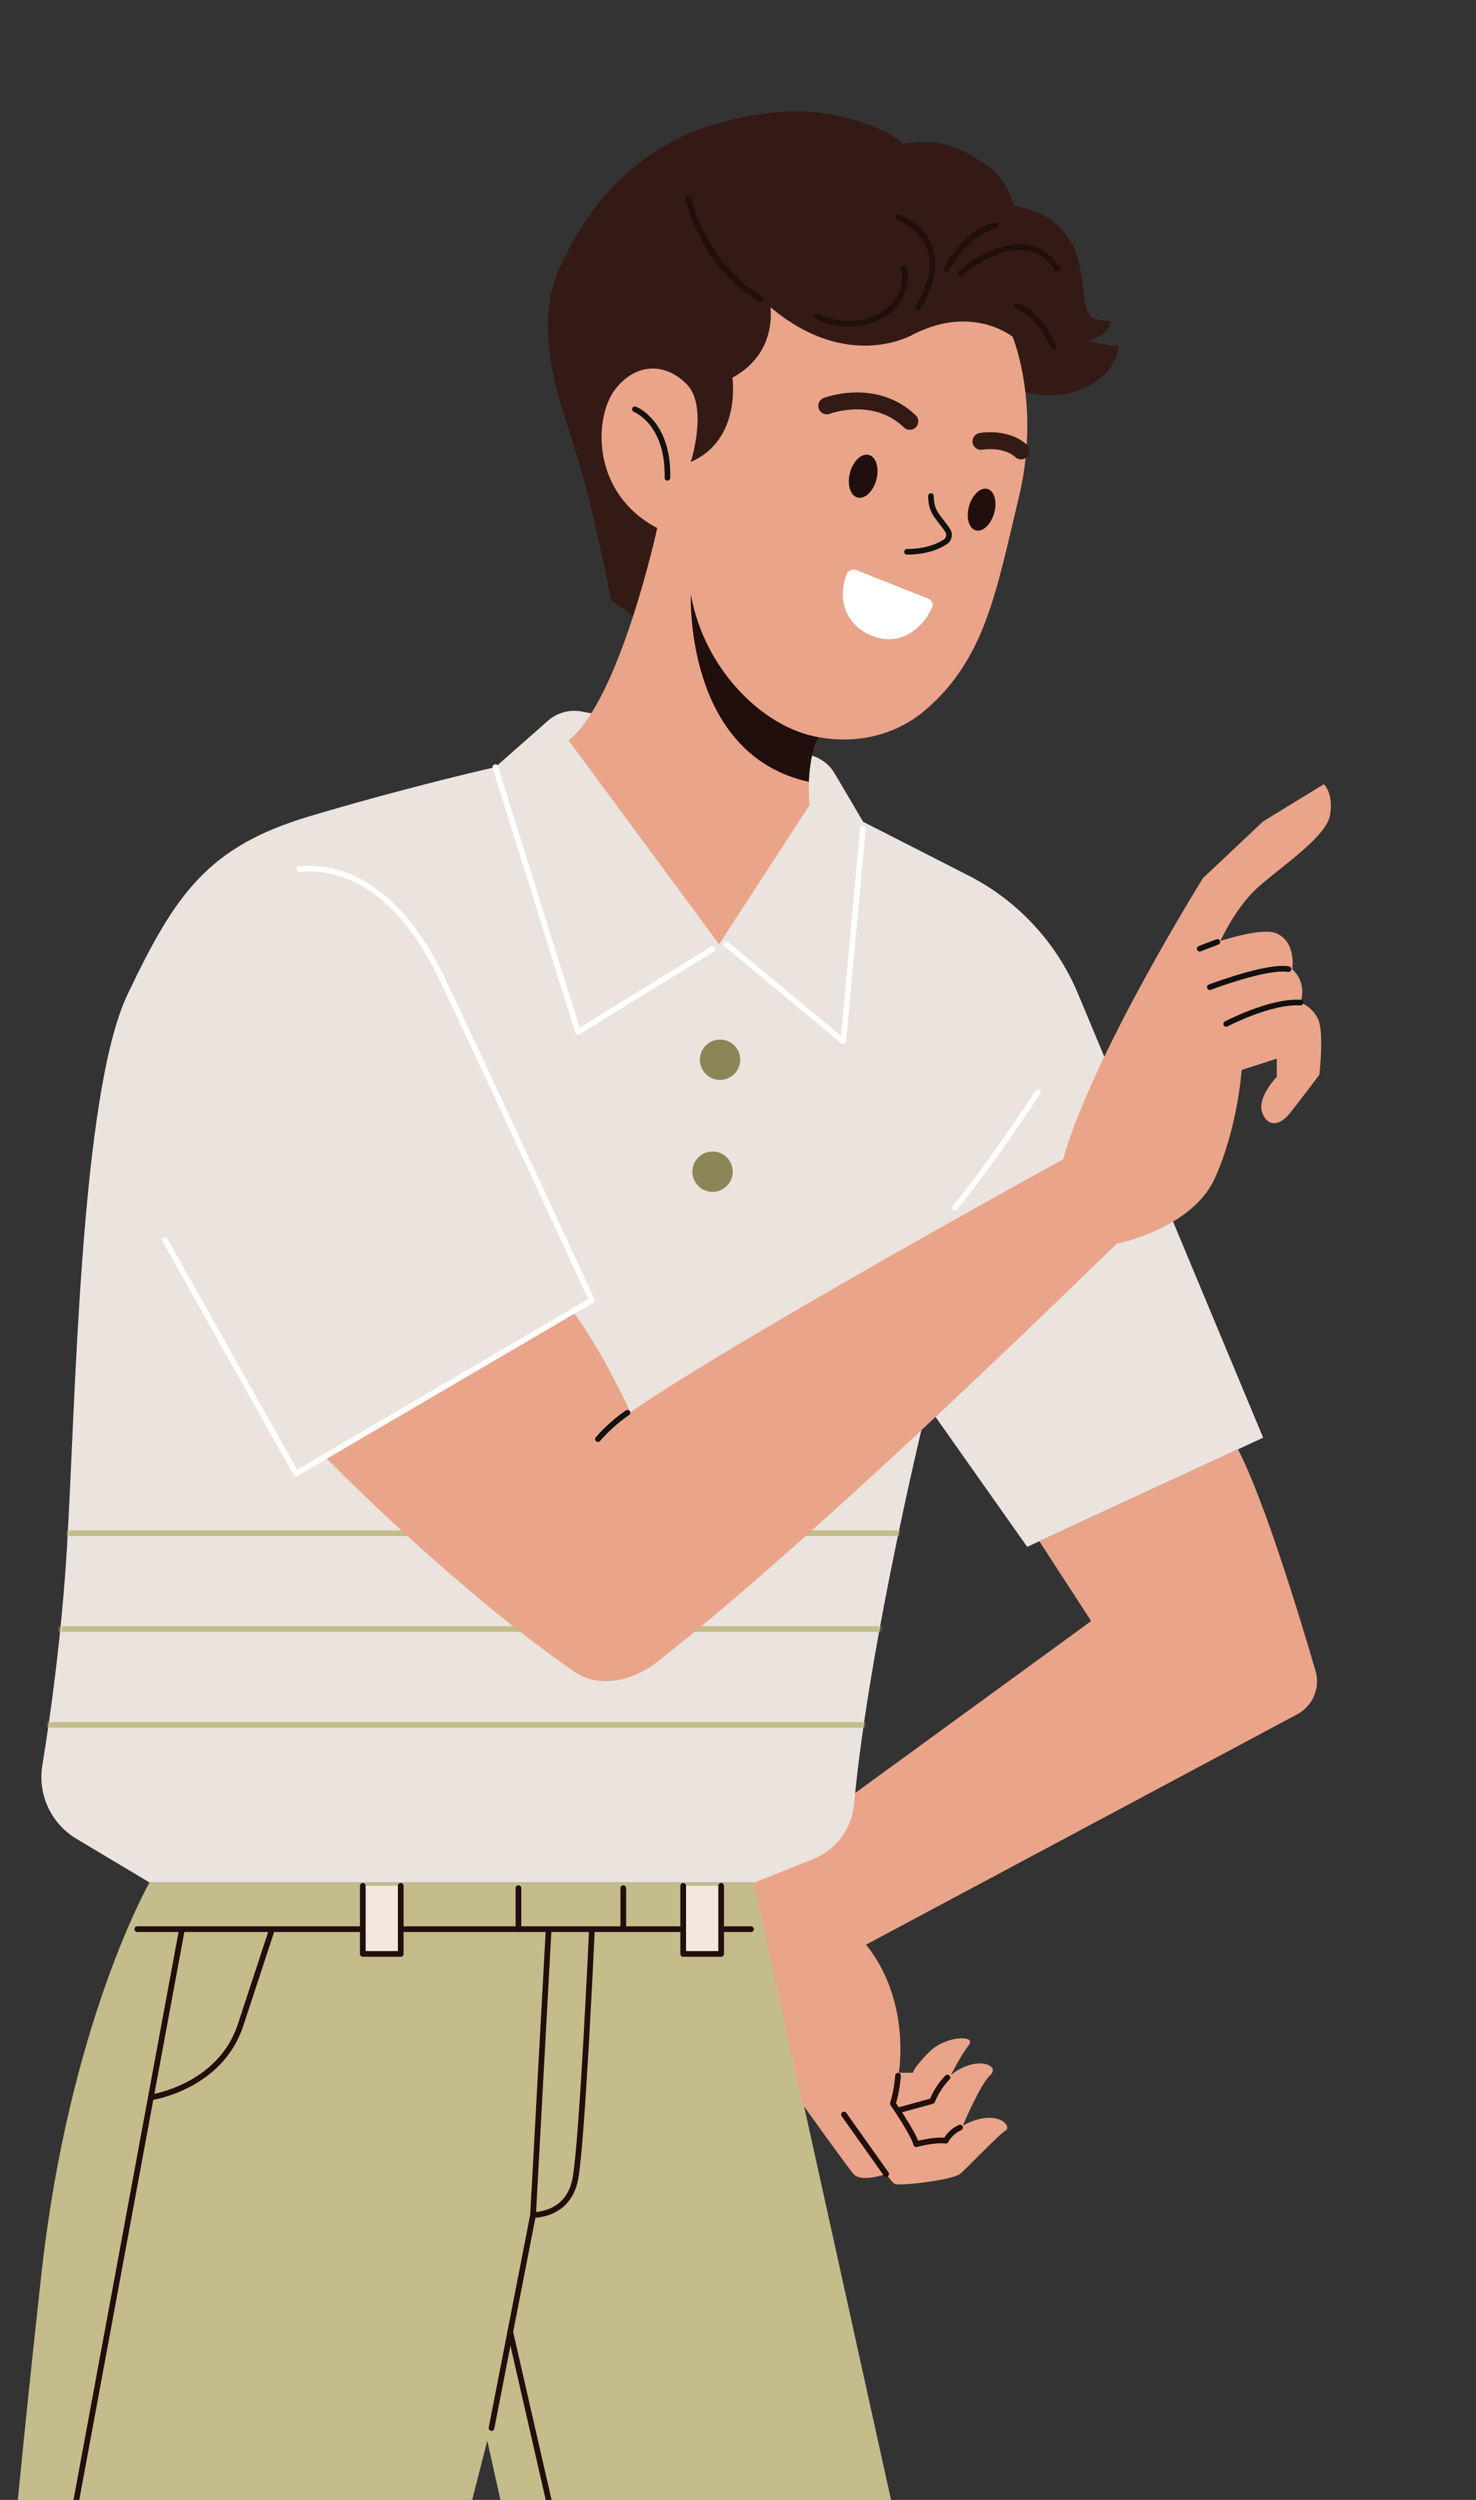 <svg width="524" height="887" viewBox="0 0 524 887" fill="none" xmlns="http://www.w3.org/2000/svg">
<rect x="0" y="0" width="524" height="887" fill="#333333" stroke="none"/>
<path d="M53.078 667.926C53.078 667.926 24.543 717.805 14.693 806.89C4.843 895.975 0 956.003 0 956.003H149.95L173 866.003L192.953 956.003H331.574L267.928 667.926H53.078Z" fill="#C4BC8A"/>
<path d="M368.986 546.852L387.371 575.177L266.628 663.111L285.028 746.785C285.028 746.785 300.349 768.19 302.994 771.359C305.64 774.527 314.623 771.359 314.623 771.359C314.623 771.359 316.208 773.735 317.523 774.796C318.838 775.858 338.135 773.481 340.766 771.359C343.412 769.251 353.979 757.891 356.879 756.038C359.779 754.184 353.441 747.847 341.827 754.184C341.827 754.184 347.896 739.656 351.603 736.218C355.295 732.78 346.58 729.088 337.597 736.218C337.597 736.218 341.035 729.342 343.935 725.65C346.835 721.958 335.744 722.212 329.929 728.027C324.115 733.841 324.115 735.426 324.115 735.426H319.093C319.093 735.426 323.577 710.06 307.464 689.986L460.538 608.255C466.068 605.295 468.789 598.868 467.025 592.844C461.375 573.488 448.819 532.204 439.507 514.252L368.986 546.852Z" fill="#EAA48A"/>
<path d="M299.616 750.252L314.593 771.342" stroke="#200F0C" stroke-width="2.018" stroke-miterlimit="10" stroke-linecap="round" stroke-linejoin="round"/>
<path d="M318.809 736.486C318.809 736.486 318.48 741.718 316.985 746.381C316.985 746.381 324.384 757.113 325.296 760.805C325.296 760.805 331.469 759.027 335.789 759.535C335.789 759.535 337.269 756.426 340.841 754.871" stroke="#200F0C" stroke-width="2.018" stroke-miterlimit="10" stroke-linecap="round" stroke-linejoin="round"/>
<path d="M336.342 737.16C336.342 737.16 333.023 740.239 330.946 745.471L319.392 748.655" stroke="#200F0C" stroke-width="2.018" stroke-miterlimit="10" stroke-linecap="round" stroke-linejoin="round"/>
<path d="M175.853 272.182L194.507 255.74C197.781 252.856 202.22 251.645 206.51 252.452L286.791 267.743C290.797 268.505 294.28 270.957 296.342 274.469L306.432 291.584L343.785 310.626C361.348 319.58 375.159 334.482 382.752 352.688L448.445 510.112L364.666 548.84L329.211 498.602C329.211 498.602 308.599 581.963 303.203 640.167C302.396 648.867 296.806 656.385 288.689 659.628L267.898 667.924H53.077L27.114 652.409C18.145 647.043 13.347 636.759 15.021 626.446C17.817 609.256 21.852 580.767 23.75 549.423C26.83 498.692 28.369 388.337 45.275 352.837C62.18 317.338 73.704 300.403 109.831 289.641C145.944 278.879 175.853 272.182 175.853 272.182Z" fill="#EBE3DD"/>
<mask id="mask0" mask-type="alpha" maskUnits="userSpaceOnUse" x="14" y="252" width="435" height="416">
<path d="M175.853 272.182L194.507 255.74C197.781 252.856 202.22 251.645 206.51 252.452L286.791 267.743C290.797 268.505 294.28 270.957 296.342 274.469L306.432 291.584L343.785 310.626C361.348 319.58 375.159 334.482 382.752 352.688L448.445 510.112L364.666 548.84L329.211 498.602C329.211 498.602 308.599 581.963 303.203 640.167C302.396 648.867 296.806 656.385 288.689 659.628L267.898 667.924H53.077L27.114 652.409C18.145 647.043 13.347 636.759 15.021 626.446C17.817 609.256 21.852 580.767 23.75 549.423C26.83 498.692 28.369 388.337 45.275 352.837C62.18 317.338 73.704 300.403 109.831 289.641C145.944 278.879 175.853 272.182 175.853 272.182Z" fill="#EBE3DD"/>
</mask>
<g mask="url(#mask0)">
<path d="M-0.001 544.002H332.999" stroke="#C4BC8A" stroke-width="2" stroke-miterlimit="10" stroke-linecap="round" stroke-linejoin="round"/>
<path d="M-0.001 578.002H332.999" stroke="#C4BC8A" stroke-width="2" stroke-miterlimit="10" stroke-linecap="round" stroke-linejoin="round"/>
<path d="M-0.001 612.002H332.999" stroke="#C4BC8A" stroke-width="2" stroke-miterlimit="10" stroke-linecap="round" stroke-linejoin="round"/>
</g>
<path d="M332 133.501C325.923 129.88 318.54 135.511 314.5 139.001L288.067 178.663L262.514 194.401L234.5 225.501L217 213.001C217 213.001 210.5 179.001 204 159.001C197.5 139.001 189.5 115.752 198.5 95.501C208.5 73.001 222.689 58.478 240 49.502C253.5 42.502 276 37.956 291 40.001C306 42.046 316.446 47.111 320.5 51.002C333.865 49.001 341 52.183 350 58.501C356.169 62.832 358.499 68.001 360 73.001C375 76.001 377.5 82.001 380.5 86.501C383.245 90.62 384.5 101.501 384.5 101.501C384.5 101.501 384.895 110.949 387.5 112.501C390.104 114.053 394.5 114.001 394.5 114.001C393.617 118.262 390.051 119.501 386.5 121.001C391.051 122.001 394.785 123.176 397 122.501C396.672 132.922 384.88 139.103 376.5 140.001C362.5 141.501 358.893 135.851 350 133.501C341.107 131.151 339.596 138.028 332 133.501Z" fill="#331A14"/>
<path d="M245.253 211.001C254.252 260.671 302.068 274.153 328.15 252.226C349.824 234.005 353.755 209.417 361.677 176.548C369.599 143.679 359.5 119.5 359.5 119.5C359.5 119.5 345.5 108 324.5 118.5C324.5 118.5 301.5 132.5 273.5 109C273.5 109 276.157 125.346 260 134.001C260 134.001 263.325 156.04 245.238 163.918C245.238 163.918 251.591 144.113 243.699 136.22C235.807 128.328 225.239 128.911 218.124 138.522C211.009 148.133 209.664 174.874 233.325 187.37C233.325 187.37 220.112 248.295 201.847 262.704L255.283 335.033L287.345 285.737C287.345 285.737 285.835 269.699 290.588 261.523" fill="#EAA48A"/>
<path d="M326.046 109.002C326.046 109.002 340.975 87.127 319 77.002" stroke="#200F0C" stroke-width="2.018" stroke-miterlimit="10" stroke-linecap="round" stroke-linejoin="round"/>
<path d="M290 112.323C290 112.323 300.283 117.564 310.713 113.056C321.142 108.547 322.284 98.905 320.89 95.222" stroke="#200F0C" stroke-width="2.018" stroke-miterlimit="10" stroke-linecap="round" stroke-linejoin="round"/>
<path d="M244.5 70.502C244.5 70.502 249 93.502 269.958 105.979" stroke="#200F0C" stroke-width="2.018" stroke-miterlimit="10" stroke-linecap="round" stroke-linejoin="round"/>
<path d="M341 96.949C341 96.949 363.5 77.052 375.5 95.501" stroke="#200F0C" stroke-width="2.018" stroke-miterlimit="10" stroke-linecap="round" stroke-linejoin="round"/>
<path d="M361 108.502C361 108.502 369 111.002 374 123.002" stroke="#200F0C" stroke-width="2.018" stroke-miterlimit="10" stroke-linecap="round" stroke-linejoin="round"/>
<path d="M336 95.501C336 95.501 343 82.001 353.5 80.001" stroke="#200F0C" stroke-width="2.018" stroke-miterlimit="10" stroke-linecap="round" stroke-linejoin="round"/>
<path d="M293.5 144.002C293.5 144.002 310.5 137.501 323 149.502" stroke="#331A14" stroke-width="6" stroke-miterlimit="10" stroke-linecap="round"/>
<path d="M348.255 156.599C348.255 156.599 357 155 362.5 160.001" stroke="#331A14" stroke-width="6" stroke-miterlimit="10" stroke-linecap="round"/>
<path d="M225.403 145.205C225.403 145.205 237.436 149.869 236.943 169.524" stroke="#111111" stroke-width="2" stroke-miterlimit="10" stroke-linecap="round" stroke-linejoin="round"/>
<path d="M290.603 261.555C271.545 258.431 250.186 238.193 245.268 211.004C245.268 211.004 242.832 267.639 287.165 277.414C287.165 277.414 287.389 267.101 290.603 261.555Z" fill="#200F0C"/>
<path d="M352.927 182.101C354.088 178.045 353.04 174.188 350.587 173.487C348.134 172.785 345.206 175.504 344.046 179.56C342.886 183.616 343.934 187.473 346.386 188.174C348.839 188.876 351.767 186.157 352.927 182.101Z" fill="#200F0C"/>
<path d="M311.118 170.217C312.228 166.044 311.033 162.105 308.448 161.417C305.863 160.729 302.868 163.554 301.758 167.727C300.648 171.899 301.843 175.839 304.428 176.526C307.013 177.214 310.008 174.389 311.118 170.217Z" fill="#200F0C"/>
<path d="M330.5 176.002C330.5 182.002 333.42 183.608 336.424 188.181C337.306 189.527 336.977 191.335 335.632 192.232C333.3 193.787 328.98 195.745 322 195.79" stroke="#111111" stroke-width="2" stroke-miterlimit="10" stroke-linecap="round" stroke-linejoin="round"/>
<path d="M203.823 466.002L115 516.502C115 516.502 158.98 561.899 203.823 593.113C212.475 599.133 224.588 596.442 232.913 589.976C253.518 573.982 301.11 534.077 396.421 441.308C396.421 441.308 423.078 436.027 431.235 418.155C439.393 400.283 440.809 379.633 440.809 379.633L453.264 375.622L453.278 382.071C453.278 382.071 445.993 389.531 448.165 394.962C450.319 400.381 454.693 398.79 457.34 395.675C459.986 392.559 468.384 381.349 468.384 381.349C468.384 381.349 470.186 365.974 467.853 361.4C465.52 356.825 461.653 355.735 461.653 355.735C461.653 355.735 464.426 349.193 458.772 343.89C458.772 343.89 460.369 334.185 453.001 331.106C447.967 329.003 433.276 333.865 433.276 333.865C433.276 333.865 438.416 322.311 446.273 315.116C454.13 307.921 470.911 297.052 472.191 289.165C473.47 281.279 469.973 278.253 469.973 278.253L448.418 291.45L427.079 311.559C427.079 311.559 387.665 374.663 377.426 411.338C377.426 411.338 262.323 474.498 223.838 501.051C223.852 501.048 213.323 478.502 203.823 466.002Z" fill="#EAA48A"/>
<path d="M435.297 363.317C435.297 363.317 450.948 355.072 461.667 355.73" stroke="#111111" stroke-width="2" stroke-miterlimit="10" stroke-linecap="round" stroke-linejoin="round"/>
<path d="M429.516 350.261C429.516 350.261 449.786 342.526 457.426 343.871" stroke="#111111" stroke-width="2" stroke-miterlimit="10" stroke-linecap="round" stroke-linejoin="round"/>
<path d="M425.903 336.613L432.186 334.207" stroke="#111111" stroke-width="2" stroke-miterlimit="10" stroke-linecap="round" stroke-linejoin="round"/>
<path d="M212.271 510.627C212.271 510.627 216.66 505.357 222.753 501.266" stroke="#111111" stroke-width="2" stroke-miterlimit="10" stroke-linecap="round" stroke-linejoin="round"/>
<path d="M175.854 272.184L205.21 366.157L252.966 336.726" stroke="white" stroke-width="2" stroke-miterlimit="10" stroke-linecap="round" stroke-linejoin="round"/>
<path d="M257.869 335.05L299.392 369.473L306.358 293.9" stroke="white" stroke-width="2" stroke-miterlimit="10" stroke-linecap="round" stroke-linejoin="round"/>
<path d="M58.638 440.114L105.109 522.817L210.127 461.339C210.127 461.339 169.875 374.242 156.706 346.799C143.538 319.356 125.242 306.546 106.215 308.37" stroke="white" stroke-width="2" stroke-miterlimit="10" stroke-linecap="round" stroke-linejoin="round"/>
<path d="M339 428.502C339 428.502 350.5 415.002 368.448 387.486" stroke="white" stroke-width="2" stroke-miterlimit="10" stroke-linecap="round" stroke-linejoin="round"/>
<path d="M255.627 383.161C259.581 383.161 262.786 379.956 262.786 376.002C262.786 372.047 259.581 368.842 255.627 368.842C251.672 368.842 248.467 372.047 248.467 376.002C248.467 379.956 251.672 383.161 255.627 383.161Z" fill="#8C8558"/>
<path d="M252.966 422.89C256.921 422.89 260.126 419.684 260.126 415.73C260.126 411.776 256.921 408.57 252.966 408.57C249.012 408.57 245.807 411.776 245.807 415.73C245.807 419.684 249.012 422.89 252.966 422.89Z" fill="#8C8558"/>
<path d="M48.742 684.486H266.612" stroke="#200F0C" stroke-width="2.018" stroke-miterlimit="10" stroke-linecap="round" stroke-linejoin="round"/>
<path d="M142.267 669.105V693.275H128.8V669.105" fill="#F3E8E0"/>
<path d="M142.267 669.105V693.275H128.8V669.105" stroke="#200F0C" stroke-width="2.018" stroke-miterlimit="10" stroke-linecap="round" stroke-linejoin="round"/>
<path d="M256.015 669.105V693.275H242.548V669.105" fill="#F3E8E0"/>
<path d="M256.015 669.105V693.275H242.548V669.105" stroke="#200F0C" stroke-width="2.018" stroke-miterlimit="10" stroke-linecap="round" stroke-linejoin="round"/>
<path d="M174.493 861.506L189.246 785.873L194.777 684.486" stroke="#200F0C" stroke-width="2.018" stroke-miterlimit="10" stroke-linecap="round" stroke-linejoin="round"/>
<path d="M189.246 785.872C189.246 785.872 201.802 786.335 204.268 773.002C206.734 759.654 210.142 684.5 210.142 684.5" stroke="#200F0C" stroke-width="2.018" stroke-miterlimit="10" stroke-linecap="round" stroke-linejoin="round"/>
<path d="M181.145 827.426L210.142 954.118" stroke="#200F0C" stroke-width="2.018" stroke-miterlimit="10" stroke-linecap="round" stroke-linejoin="round"/>
<path d="M14.693 954.119L64.602 684.486" stroke="#200F0C" stroke-width="2.018" stroke-miterlimit="10" stroke-linecap="round" stroke-linejoin="round"/>
<path d="M53.556 744.185C53.556 744.185 78.114 740.643 85.393 718.536C92.672 696.429 96.589 684.486 96.589 684.486" stroke="#200F0C" stroke-width="2.018" stroke-miterlimit="10" stroke-linecap="round" stroke-linejoin="round"/>
<path d="M184.06 669.941V684.485" stroke="#200F0C" stroke-width="2.018" stroke-miterlimit="10" stroke-linecap="round" stroke-linejoin="round"/>
<path d="M221.278 669.941V684.485" stroke="#200F0C" stroke-width="2.018" stroke-miterlimit="10" stroke-linecap="round" stroke-linejoin="round"/>
<path d="M304.148 202.333L329.425 212.354C330.665 212.846 331.432 214.111 330.951 215.356C328.672 221.262 319.889 231.351 307.283 224.502C299.769 220.419 297.457 211.703 300.557 203.761C301.108 202.349 302.738 201.775 304.148 202.333Z" fill="white"/>
</svg>
